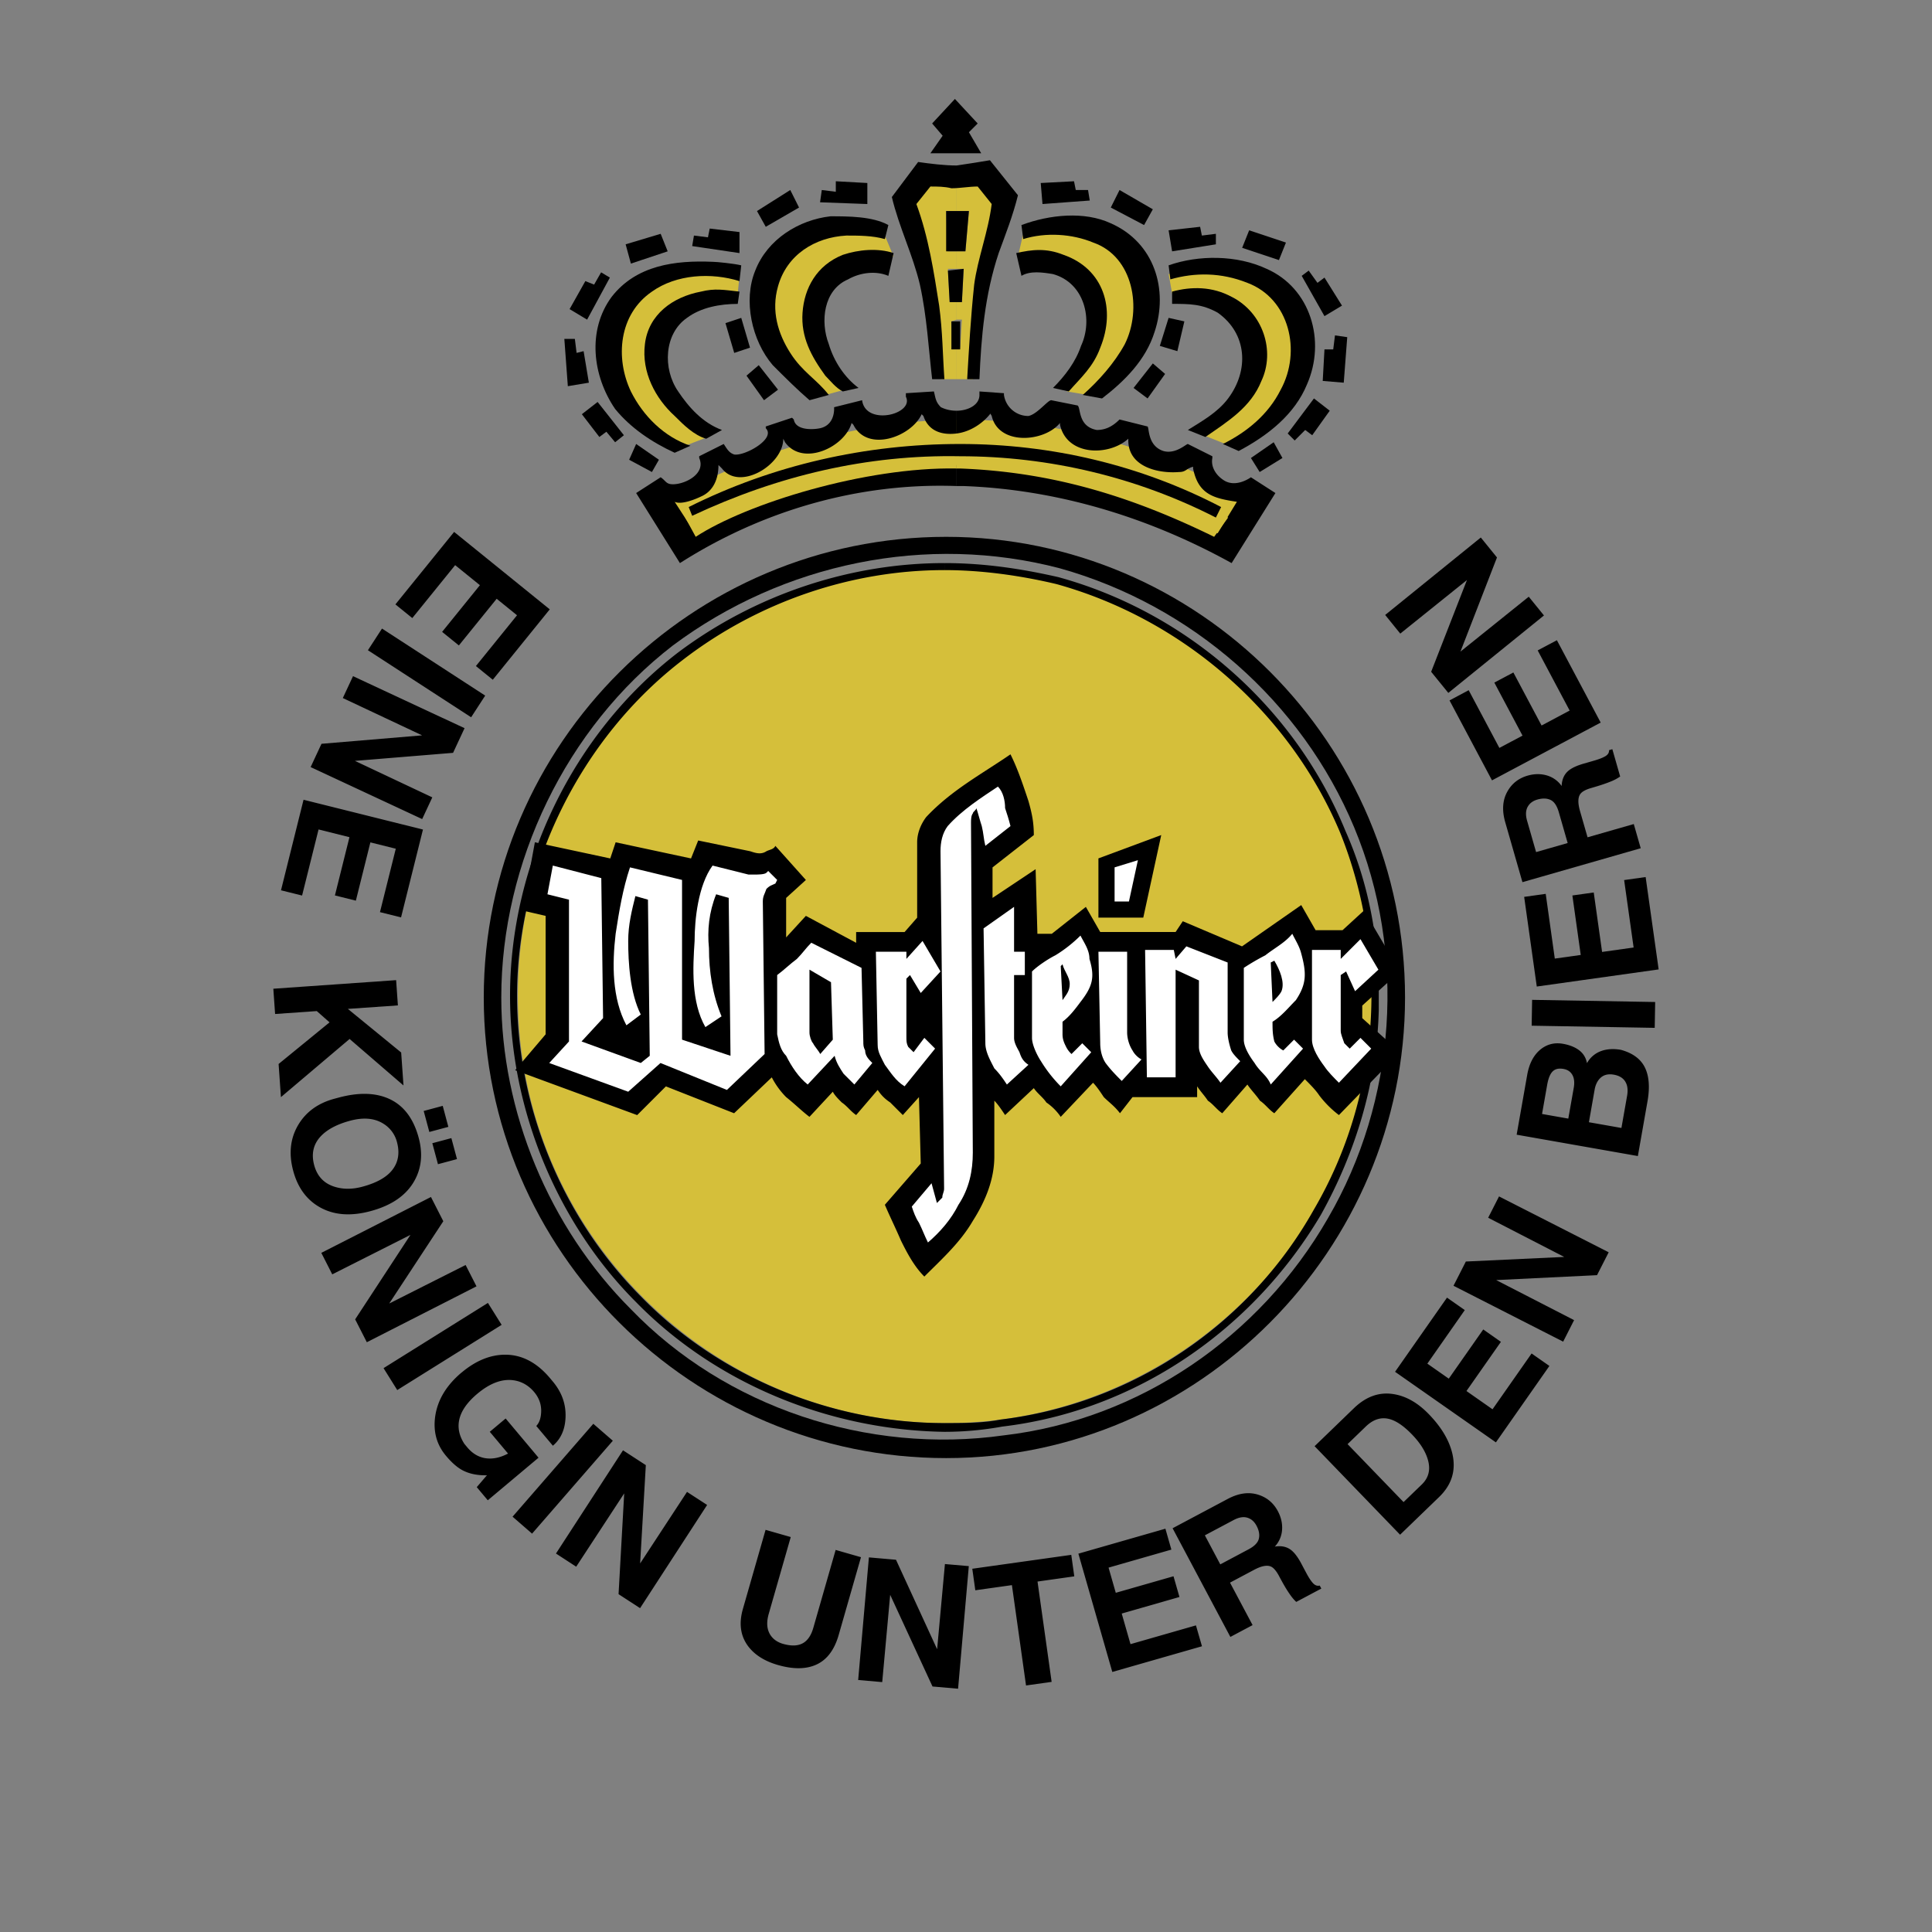 <svg xmlns="http://www.w3.org/2000/svg" width="2500" height="2500" viewBox="0 0 192.756 192.756"><rect x="0" y="0" width="192.756" height="192.756" fill="#808080" stroke="none"/><g fill-rule="evenodd" clip-rule="evenodd"><path fill="#fff" fill-opacity="0" d="M0 0h192.756v192.756H0V0z"/><path d="M66.056 50.077c19.652-10.508 38.782-11.268 58.434-.261l-2.334 4.426c-18.008-12.322-36.277-8.504-54.023-.259l-2.077-3.906zM94.312 56.694c23.489 0 42.647 19.158 42.647 42.647 0 23.49-19.158 42.648-42.647 42.648-23.49 0-42.648-19.158-42.648-42.648-.001-23.488 19.158-42.647 42.648-42.647z" fill="#d5bf3a"/><path d="M95.446 43.249c1.397-.175 2.623-1.048 3.32-1.922 0-.174.176.175.176.175.699 2.971 5.242 2.621 6.814.699v.174c.699 3.146 4.895 3.146 6.816 1.397v.176c0 2.621 2.971 3.32 5.066 3.146.699 0 .699-.35 1.398-.524v.174c.525 2.622 2.098 2.972 4.369 3.321l-1.922 3.145c-8.039-4.194-16.602-6.64-25.688-6.815h-.35v2.098h.699c9.437.349 18.523 3.145 26.736 7.688l4.369-6.99-2.445-1.573s-1.398 1.048-2.623.35c-.873-.524-1.396-1.398-1.223-2.272v-.174l-2.445-1.224c-.176 0-1.225 1.049-2.447.699-1.572-.523-1.398-2.271-1.572-2.446l-2.797-.699c-.699.699-1.396 1.048-2.271 1.048-1.922-.35-1.572-2.271-1.922-2.446l-2.621-.524c-.35 0-1.398 1.397-2.271 1.573a2.452 2.452 0 0 1-2.447-2.098v-.175l-2.445-.175v.35c0 1.049-1.224 1.573-2.273 1.573v2.271h-.001z"/><path d="M67.313 50.064c.699.35 2.272-.349 2.621-.524 1.224-.524 1.748-1.747 1.748-3.146l.35.349c1.748 2.272 6.116-.349 6.116-2.971l.175.351c1.747 2.446 5.941.524 6.641-1.922l.175.174c1.397 2.797 5.767 1.224 6.815-1.048l.175.175c.524 1.572 1.921 1.922 3.318 1.747v-2.272a3.488 3.488 0 0 1-1.572-.349c-.524-.524-.524-.874-.699-1.573l-2.796.175v.35c.874 1.748-4.019 2.971-4.369.35l-2.795.699s.174 1.747-1.398 2.097c-.874.174-2.447.174-2.621-.874l-.175-.175-2.622.872v.175c1.048 1.047-2.097 2.796-3.146 2.621-.524-.174-.699-.524-1.049-1.049l-2.446 1.224v.174c.699 1.573-1.398 2.622-2.621 2.622-.699 0-.699-.349-1.224-.699l-2.445 1.573 4.368 6.99c8.213-5.242 17.823-8.039 27.608-7.688v-2.098c-9.26 0-18.172 2.271-26.211 6.64l-1.921-2.97z"/><path d="M95.446 21.056h1.224l-.349 4.02h-.875v1.747h.699l-.174 3.32h-.525v1.748h.525l-.175 2.796h-.35v3.145h1.574c.523 0 .348-6.64.523-7.689.35-3.32.875-5.417 1.922-10.31l-1.746-1.747c-.699 0-1.398.174-2.273.174v2.796zm0 25.687v-1.572h.35c9.612.349 18.524 2.271 26.735 6.465l-1.396 1.923c-8.215-4.02-16.078-6.466-25.339-6.816h-.35zm6.64-23.415c1.049-.175 3.496-1.573 7.34.35 4.02 1.922 5.068 6.814 3.146 10.659a19.047 19.047 0 0 1-4.02 5.067l-2.098-.35c1.049-1.747 2.447-2.795 3.146-4.718 1.396-3.67.348-7.514-3.67-8.737-1.398-.349-3.146-.523-4.369 0l.525-2.271zm14.506 4.019c2.795-.524 5.416-.7 8.037.35 3.146 1.397 4.193 3.145 4.543 6.64.35 3.145-1.049 5.767-3.32 7.864-.873.874-2.971 2.272-3.145 2.272l-2.621-1.049c1.922-1.748 3.145-1.922 5.592-5.592 1.049-1.572.174-6.815-2.797-8.213-1.922-.699-4.02-.874-5.939-.349l-.35-1.923z" fill="#d5bf3a"/><path d="M94.398 21.056h1.047V18.26h-3.144l-1.223 2.097c.525 2.097 1.398 4.194 1.748 6.291.35 3.495 1.223 7.515 1.048 11.184h1.572v-3.145h-.349l-.175-2.622.523-.174v-1.748h-.698l-.174-3.32h.873v-1.747h-.873l-.175-4.02zm1.048 24.115v1.572c-9.085-.174-20.968 3.495-26.036 6.816l-1.048-1.923c8.387-4.543 17.824-6.815 27.084-6.465zm-21.667-17.65c-3.496-.875-7.864-.875-10.485 2.272-2.621 2.971-2.097 7.688 0 10.834 1.223 1.747 3.146 3.145 5.067 3.845l2.272-.874c-2.447-1.748-3.669-2.097-5.242-5.068-1.748-3.495-.524-7.165 2.97-8.737 2.621-1.224 5.243-.35 5.243-.524l.175-1.748zm14.504-4.019c-1.048-.349-4.194-1.048-7.165.351-2.446 1.223-3.669 3.319-4.02 5.766-.349 2.622.7 4.718 2.272 6.641 1.049 1.048 2.097 2.097 2.971 3.145l1.922-.523c-1.048-1.224-2.446-2.621-3.146-4.194-.874-1.922-1.223-4.194-.174-6.291 1.223-2.097 3.669-3.145 6.116-3.145.699 0 1.398.174 2.097.349l-.873-2.099z" fill="#d5bf3a"/><path d="M65.042 47.093L62.77 45.87l.699-1.573 2.271 1.573-.698 1.223zM62.246 43.423l-2.622-3.32-1.572 1.223 1.747 2.272.699-.524.874 1.049.874-.7zM58.751 38.181l-.525-3.146-.699.175-.174-1.398h-1.049l.349 4.718 2.098-.349zM58.576 31.89l2.271-4.194-.873-.525-.7 1.224-.873-.35-1.572 2.796 1.747 1.049zM62.944 26.298l3.671-1.222-.7-1.748-3.495 1.048.524 1.922zM69.06 24.551l4.719.699v-2.097l-2.971-.35-.175.874-1.398-.175-.175 1.049zM76.4 22.628l3.32-1.922-.874-1.748-3.321 2.098.875 1.572zM86.535 20.356v-2.097l-3.146-.174v1.049l-1.398-.176-.174 1.224 4.718.174zM104.01 20.356l-.176-2.097 3.32-.174.176.873h1.223l.174 1.049-4.717.349zM97.893 15.29l-1.224-2.098.874-.873-2.271-2.447L93 12.319l1.049 1.223-1.223 1.748h5.067zM110.824 20.706l3.321 1.748.873-1.573-3.321-1.923-.873 1.748zM116.941 25.076l-.349-2.098 3.144-.35.174.874 1.399-.174v1.048l-4.368.7zM123.93 24.725l3.67 1.224.699-1.748-3.67-1.223-.699 1.747zM129.871 27.521l2.272 4.02 1.748-1.049-1.748-2.796-.698.524-.875-1.222-.699.523zM131.969 38.006l2.097.175.348-4.543-1.223-.176-.175 1.399h-.873l-.174 3.145zM131.094 39.753l1.574 1.224-1.748 2.446-.699-.524-1.049 1.049-.699-.699 2.621-3.496zM127.076 44.123l.873 1.572-2.271 1.398-.873-1.398 2.271-1.572zM116.592 31.715l1.572.349-.699 2.971-1.748-.524.875-2.796zM115.018 36.259l1.224 1.048-1.748 2.446-1.398-1.047 1.922-2.447zM73.954 31.715l-1.573.525.873 2.97 1.574-.524-.874-2.971zM75.7 36.433l1.923 2.447-1.398 1.049-1.747-2.448 1.222-1.048zM94.398 21.056h2.271l-.349 4.02h-1.922v-4.02zM94.573 26.998l1.572-.176-.174 3.32h-1.223l-.175-3.144zM94.922 34.861v-2.797h.874v2.797h-.874z"/><path d="M97.719 37.831h-1.224c.175-2.97.349-6.116.699-9.436.35-2.621 1.398-5.242 1.748-8.039l-1.398-1.747c-.874 0-1.747.174-2.621.174-.699-.174-1.397-.174-2.097-.174l-1.398 1.747c1.224 3.321 1.748 6.815 2.272 10.135.349 2.622.349 4.894.524 7.339H93c-.349-2.97-.524-6.291-1.223-9.436-.7-2.971-2.097-5.767-2.797-8.737l2.622-3.495c1.223.174 2.621.349 3.843.349 1.224-.175 2.273-.349 3.32-.524l2.797 3.495c-.523 2.097-1.223 3.845-1.922 5.767-1.398 4.195-1.747 8.389-1.921 12.582zM68.711 50.588c8.387-4.194 17.649-6.291 27.084-6.291 9.087 0 17.999 2.097 26.036 6.291l-.523 1.048c-7.863-4.019-16.602-6.116-25.513-6.116-9.261-.175-18.173 1.922-26.736 5.941l-.348-.873zM73.954 26.473c-.699-.174-2.447-.349-2.796-.349-3.845-.175-7.688.349-10.135 3.495-2.446 3.321-1.922 7.863.349 11.185 1.573 1.922 3.67 3.32 5.941 4.369l1.572-.699c-2.621-.874-4.717-2.971-5.941-5.418-1.573-3.319-1.223-7.688 2.098-9.96 2.446-1.747 5.94-1.922 8.737-1.048l.175-1.575z"/><path d="M73.779 29.094c-1.573-.174-2.446-.349-3.845 0-2.795.524-5.242 2.272-5.591 5.243-.349 2.796 1.049 5.417 2.971 7.165.874.873 1.922 1.922 3.145 2.271l1.573-.873c-1.922-.699-3.319-2.271-4.369-3.845-1.572-2.271-1.398-5.767.874-7.339 1.398-1.049 3.321-1.397 5.068-1.397l.174-1.225zM88.632 22.454c-1.573-.874-4.02-.874-5.767-.874-3.145.35-6.291 2.272-7.514 5.417-1.224 2.971-.349 6.989 1.747 9.436 1.224 1.224 2.446 2.447 3.67 3.496l1.922-.525c-1.224-1.573-2.622-2.271-3.845-4.194-1.223-1.922-1.922-4.194-1.223-6.64.874-3.146 3.669-4.893 6.815-5.068 1.223 0 2.621 0 3.845.351l.35-1.399z"/><path d="M89.156 25.25c-1.572-.525-3.495-.35-5.067.174-2.621 1.048-3.844 3.32-4.02 5.767-.174 2.447.875 4.369 2.272 6.291.524.525 1.048 1.224 1.747 1.573l1.572-.349c-1.397-1.049-2.445-2.622-2.97-4.369-.874-2.272-.525-5.417 1.922-6.465 1.223-.7 2.796-.874 4.02-.35l.524-2.272zM101.912 22.454c2.795-1.048 6.291-1.398 8.912-.175 4.369 1.922 5.768 6.641 4.369 10.835-.873 2.795-2.971 4.893-5.244 6.64l-1.922-.35c1.574-1.397 3.146-3.145 4.195-5.067 1.746-3.495.873-8.737-3.146-10.135-2.098-.874-4.719-1.048-6.99-.349l-.174-1.399z"/><path d="M101.389 25.25c1.572-.35 2.969-.525 4.717.174 4.02 1.398 5.242 5.417 3.67 9.262-.699 1.922-1.922 2.971-3.145 4.368l-1.574-.349c1.225-1.224 2.273-2.622 2.797-4.194 1.223-2.621.35-6.291-2.797-7.165-1.047-.175-2.271-.349-3.145.175l-.523-2.271zM116.592 26.473c2.971-1.048 6.814-1.048 9.785.35 4.369 1.922 5.941 7.165 4.02 11.534-1.225 2.97-3.846 5.067-6.816 6.64l-1.572-.699c2.445-1.223 4.543-2.971 5.768-5.417 2.096-3.845.873-9.087-3.322-10.66-2.621-1.049-5.242-1.049-7.688-.349l-.175-1.399z"/><path d="M116.941 29.094c1.92-.524 4.018-.524 5.939.524 3.146 1.573 4.369 5.417 2.971 8.388-1.047 2.621-3.32 4.019-5.592 5.592l-1.746-.699c1.396-.874 2.971-1.747 4.018-3.146 2.098-2.796 1.922-6.466-1.047-8.562-1.574-.873-2.797-.873-4.543-.873v-1.224zM48.265 99.518c0-25.339 20.795-45.958 46.133-45.958 25.164 0 45.783 20.62 45.783 45.958 0 25.162-20.619 45.957-45.783 45.957-25.338 0-46.133-20.62-46.133-45.957zm1.748 0c0 11.357 4.719 22.891 12.932 31.104 9.437 9.787 23.59 14.504 37.22 12.582 13.455-1.572 25.514-9.785 32.328-21.668 6.814-11.709 7.865-26.387 2.621-38.969-5.242-12.582-16.252-22.193-29.357-25.863-13.28-3.495-27.609-.524-38.617 7.689-10.661 8.213-17.127 21.669-17.127 35.125z"/><path d="M94.224 56.879c3.669 0 7.513.524 11.185 1.397 12.58 3.495 23.24 12.757 28.307 24.815 4.895 12.231 4.02 26.211-2.621 37.571-6.465 11.533-18.174 19.396-31.279 20.969-1.746.35-3.669.35-5.591.35v.873a32.23 32.23 0 0 0 5.767-.523c13.281-1.574 24.988-9.613 31.803-21.145 3.496-6.291 5.592-13.281 5.766-20.445v-2.797c-.174-5.242-1.221-10.309-3.318-15.027-5.068-12.407-15.902-21.844-28.658-25.338-3.846-.875-7.514-1.399-11.358-1.399v.699h-.003zM51.586 99.342c0-12.756 6.291-25.688 16.601-33.551 7.513-5.767 16.776-8.912 26.037-8.912v-.699c-9.436 0-18.872 3.146-26.562 8.912-10.484 8.039-16.775 21.146-16.775 34.25 0 11.359 4.718 22.717 12.583 30.582 8.037 8.213 19.396 12.756 30.754 12.93v-.873c-11.184 0-22.367-4.543-30.23-12.582-7.865-7.864-12.408-18.874-12.408-30.057z"/><path d="M73.241 111.068l3.76-3.58a8.04 8.04 0 0 0 1.432 1.971c.896.715 1.611 1.432 2.328 1.969l2.329-2.508c.179.357.537.717.896 1.074.537.359.895.896 1.432 1.254l2.148-2.508c.358.537.717.896 1.254 1.254.357.359.895.896 1.253 1.254l1.611-1.789.179 6.623-3.581 4.119c.538 1.254 1.074 2.328 1.611 3.582.537 1.074 1.253 2.506 2.328 3.58 1.791-1.791 3.581-3.4 4.835-5.551 1.252-1.969 2.148-4.117 2.148-6.445v-5.551c.357.357.717.895 1.074 1.432l2.865-2.686c.357.537.896.896 1.254 1.432a5.455 5.455 0 0 1 1.432 1.434l3.223-3.402c.357.357.717.895 1.074 1.434.537.535 1.076.895 1.613 1.609l1.252-1.609h6.447v-1.076c.357.537.715.895 1.074 1.434.537.357.895.895 1.432 1.252l2.508-2.865c.357.537.895 1.074 1.254 1.613.537.357.893.895 1.432 1.252l3.045-3.402c.537.537 1.074 1.074 1.432 1.611a10.268 10.268 0 0 0 1.969 1.971l6.09-6.268-3.762-3.402v-1.254l3.762-3.4-3.582-6.089-2.148 1.969h-2.686l-1.434-2.506-5.908 4.119-5.91-2.507-.715 1.075h-7.521l-1.434-2.508-3.4 2.687h-1.434l-.178-6.447-4.299 2.866v-3.044l4.119-3.223c0-1.253-.18-2.149-.537-3.403-.537-1.611-1.074-3.223-1.791-4.655-2.865 1.97-5.91 3.582-8.417 6.267-.537.717-.894 1.612-.894 2.508v7.521l-1.254 1.433h-4.834v1.074l-5.014-2.686-1.97 2.147v-3.938l1.97-1.791-3.044-3.402c-.179.358-.537.358-.895.537-.538.358-1.075.18-1.612 0l-5.193-1.074-.715 1.791-7.521-1.611-.537 1.611-7.521-1.611-1.253 6.804 2.327.538v11.817l-3.044 3.582 12.177 4.477 2.865-2.865 6.804 2.679z"/><path d="M109.59 85.642l6.267-2.328-1.791 8.237h-4.476v-5.909z"/><path d="M55.156 86.358l4.835 1.253.179 13.967-2.149 2.328 5.91 2.148.895-.717-.18-15.577-1.253-.358c-.358 1.433-.717 2.865-.717 4.478 0 2.148.179 5.193 1.254 7.341l-1.433 1.074c-1.432-2.686-1.432-6.088-1.074-9.132.358-2.328.716-4.477 1.432-6.625l5.193 1.253v15.936l4.835 1.611-.18-15.756-1.253-.358c-.716 1.791-.895 3.581-.716 5.372 0 2.329.358 4.657 1.254 6.805l-1.612 1.074c-1.433-2.508-1.254-5.909-1.075-8.595 0-2.149.357-5.552 1.791-7.521l3.582.896h.716c.18 0 .895 0 1.075-.179l.179-.179.896.896-.18.358c-.358.179-.537.179-.895.538-.18.537-.358.716-.358 1.254l.178 15.22-3.761 3.58-6.625-2.686-3.223 2.865-7.878-2.865 1.969-2.148V89.76l-2.148-.537.537-2.865zM80.941 94.058l5.014 2.507.179 7.341c0 .359 0 .539.18.896 0 .535.358.895.717 1.252l-1.792 2.148-1.074-1.072c-.358-.539-.716-1.076-.895-1.793l-2.687 2.865c-.896-.715-1.611-1.789-2.149-2.865-.537-.535-.715-1.252-.895-2.148v-5.908c.716-.537 1.253-1.074 1.969-1.612.537-.537.896-1.074 1.433-1.611z" fill="#fff"/><path d="M80.761 96.744l2.148 1.254.18 5.729-1.254 1.434c-.179-.357-.538-.715-.716-1.074-.179-.18-.358-.717-.358-1.074v-6.269z"/><path d="M87.387 94.953h3.044v.716l1.611-1.79 1.791 3.044-1.97 2.148-1.074-1.791-.358.357v5.73c0 .537 0 .717.179 1.076l.537.535 1.074-1.432 1.074 1.074-3.044 3.76c-.895-.537-1.431-1.432-1.969-2.148-.358-.717-.717-1.254-.717-1.969l-.178-9.31z" fill="#fff"/><path d="M99.562 78.479c.537.538.717 1.433.717 2.149.178.537.357 1.074.537 1.791l-2.508 1.97c-.178-.717-.178-1.254-.357-1.97-.18-.538-.357-1.253-.537-1.791 0 .179-.357.358-.357.537-.18.179-.18.716-.18.896l.18 32.947c0 1.791-.359 3.582-1.434 5.193-.716 1.434-1.79 2.686-3.042 3.762-.359-.717-.538-1.254-.896-1.971-.358-.537-.537-1.074-.716-1.611l1.97-2.328.537 1.971.537-.539c0-.357.179-.537.179-.895l-.358-33.665c0-.895.179-1.791.716-2.506 1.431-1.612 3.401-2.865 5.012-3.94z" fill="#fff"/><path d="M98.131 92.625l3.043-2.149v4.477h1.074v2.328h-1.074v6.268c0 .537.359 1.074.539 1.432.178.537.357.895.895 1.254l-2.15 1.969c-.357-.537-.715-1.072-1.252-1.611-.357-.717-.896-1.611-.896-2.506l-.179-11.462zM102.965 96.924c.537-.538 1.611-1.254 2.328-1.612a13.489 13.489 0 0 0 2.506-1.97c.359.717.896 1.433.896 2.328.537 1.792.357 2.686-.896 4.297-.537.717-1.072 1.434-1.791 1.971v1.252c0 .537.18.896.359 1.256.18.357.359.535.537.715l1.074-1.074.896.895-3.045 3.402a13.55 13.55 0 0 1-1.971-2.508c-.357-.537-.895-1.609-.895-2.326v-6.626h.002z" fill="#fff"/><path d="M105.83 96.386l.178-.179c.18.717.719 1.254.719 1.969 0 .717-.359 1.076-.719 1.611l-.178-3.401z"/><path fill="#fff" d="M111.203 86.537l2.326-.716-.894 4.119h-1.432v-3.403zM109.59 94.953h2.865v8.059c0 .537.18 1.254.537 1.791.18.357.537.715.896.895l-1.971 2.148c-.537-.537-1.074-1.074-1.611-1.791-.357-.537-.537-1.252-.537-1.969l-.179-9.133zM114.246 94.774h2.865l.18.896 1.074-1.253 4.117 1.611v6.984c0 .537.18 1.254.359 1.791.178.357.535.715.895 1.072l-1.971 2.15c-.357-.537-.895-1.074-1.252-1.611-.359-.539-.895-1.254-.895-1.969v-6.627l-2.328-1.074v10.744h-2.865l-.179-12.714zM124.094 96.565a23.124 23.124 0 0 1 2.15-1.254c.895-.716 1.969-1.253 2.686-2.149.357.717.715 1.254.895 1.97.537 1.969.537 3.043-.537 4.655-.717.717-1.432 1.613-2.328 2.15 0 .717 0 1.252.18 1.969.18.359.537.717.895.896l1.074-1.076.896.896-3.223 3.58c-.359-.895-1.074-1.252-1.613-2.148-.535-.717-1.074-1.609-1.074-2.328v-7.161h-.001z"/><path d="M126.781 96.027l.357-.179c.537.896 1.074 2.149.717 3.044-.18.359-.537.717-.896 1.074l-.178-3.939z"/><path d="M130.898 94.774h2.865v.896l1.971-1.97 1.789 3.044-2.326 2.148-.896-1.969-.537.357v5.551c0 .357.18.717.357 1.254l.539.537 1.074-1.074 1.072 1.074-3.223 3.402c-.535-.537-1.074-1.074-1.432-1.611-.537-.717-1.254-1.791-1.254-2.688v-8.951h.001z" fill="#fff"/><path d="M45.307 53.07l9.543 7.726-5.684 7.021-1.685-1.365 4.103-5.067-2.031-1.645-3.771 4.655-1.672-1.353 3.77-4.658-2.469-1.999-4.276 5.28-1.686-1.364 5.858-7.231zm-7.195 9.642L48.408 69.4l-1.403 2.162-10.298-6.688 1.405-2.162zm-2.891 4.749l11.128 5.189-1.146 2.461-9.792.802 7.72 3.64-1.011 2.167-11.128-5.188 1.083-2.323 10.038-.842-7.91-3.723 1.018-2.183zm-4.936 12.331l11.914 2.972-2.186 8.764-2.104-.524 1.579-6.327-2.535-.633-1.449 5.815-2.089-.522 1.45-5.812-3.082-.77-1.644 6.593-2.104-.523 2.25-9.033zM27.27 98.646l12.251-.857.177 2.521-4.993.348 5.32 4.35.231 3.289-5.377-4.639-6.851 5.803-.232-3.307L32.879 102l-1.273-1.125-4.159.291-.177-2.52zm6.101 10.973l.428-.115c1.958-.525 3.613-.49 4.961.1 1.482.65 2.488 1.955 3.014 3.916.42 1.568.285 2.988-.403 4.242-.807 1.479-2.277 2.504-4.41 3.074-1.925.518-3.578.404-4.952-.334-1.375-.74-2.296-1.971-2.758-3.699-.464-1.727-.286-3.268.53-4.615.776-1.278 1.976-2.137 3.59-2.569zm1.564 2.195c-1.288.346-2.257.854-2.901 1.52-.764.793-.995 1.764-.689 2.908.298 1.111.975 1.828 2.03 2.158.845.268 1.774.27 2.773 0 1.451-.389 2.463-.963 3.029-1.723.57-.76.713-1.67.43-2.725a3.028 3.028 0 0 0-1.36-1.842c-.877-.553-1.984-.651-3.312-.296zm9.797.614l-1.898.508-.562-2.094 1.899-.51.561 2.096zm.863 3.215l-1.9.51-.562-2.094 1.9-.508.562 2.092zm-13.538 9.355l10.94-5.574 1.232 2.418-5.396 8.209 7.621-3.842 1.086 2.129-10.942 5.576-1.164-2.283 5.518-8.428-7.804 3.939-1.091-2.144zm6.21 11.502l10.413-6.508 1.367 2.188-10.414 6.506-1.366-2.186zm7.796.432c1.411-1.184 2.864-1.773 4.349-1.773 1.666.002 3.155.785 4.462 2.34l.276.33c.901 1.072 1.329 2.271 1.274 3.578-.046 1.221-.471 2.166-1.264 2.832l-1.655-1.971c.294-.305.455-.76.485-1.348.043-.752-.19-1.43-.694-2.033-.575-.682-1.283-1.08-2.119-1.184-1.131-.137-2.314.314-3.55 1.35-1.054.885-1.662 1.783-1.826 2.689-.143.775.035 1.549.534 2.318l.295.354c.49.584 1.071.939 1.737 1.061.731.127 1.506-.021 2.32-.453l-1.821-2.172 1.582-1.326 3.282 3.912-5.063 4.248-1.1-1.311 1.013-1.182c-.962.021-1.787-.152-2.464-.518-.514-.281-1.058-.756-1.621-1.43-.936-1.113-1.293-2.436-1.071-3.957.241-1.627 1.118-3.08 2.634-4.354h.005zm5.076 14.388l8.056-9.268 1.947 1.691-8.057 9.268-1.946-1.691zm4.33 3.676l6.688-10.299 2.277 1.479-.568 9.809 4.678-7.139 2.006 1.303-6.689 10.297-2.147-1.396.563-10.055-4.789 7.314-2.019-1.313zm18.648 5.533l2.264-7.896 2.512.719-2.198 7.67c-.242.844-.188 1.541.162 2.092.279.432.703.732 1.271.895.886.254 1.587.205 2.1-.145.413-.283.722-.77.918-1.459l2.226-7.768 2.528.725-2.227 7.768c-.456 1.586-1.274 2.604-2.455 3.043-.984.371-2.187.352-3.608-.057-1.291-.371-2.266-.975-2.924-1.814-.804-1.036-.993-2.296-.569-3.773zm11.503 7.084l1.07-12.232 2.703.236 4.104 8.926.778-8.498 2.383.207-1.07 12.232-2.552-.223-4.223-9.145-.794 8.707-2.399-.21zm16.747.547l-1.408-10.012-3.652.514-.301-2.148 9.875-1.387.301 2.146-3.668.518 1.408 10.01-2.555.359zm8.608-1.348l-3.385-11.803 8.682-2.49.596 2.086-6.266 1.797.719 2.512 5.76-1.65.594 2.068-5.76 1.652.875 3.053 6.531-1.873.6 2.084-8.946 2.564zm11.779-3.496l-5.764-10.842 5.502-2.926c1.104-.586 2.135-.723 3.09-.404.844.277 1.482.82 1.914 1.633.324.611.463 1.234.416 1.869a2.713 2.713 0 0 1-.725 1.66c.65-.111 1.197.006 1.637.35.332.262.668.709 1.006 1.342l.24.453.088.164.176.33c.24.451.463.791.666 1.01.207.219.43.299.67.236l.158.301-2.5 1.33c-.225-.201-.473-.5-.73-.889-.266-.385-.594-.949-.982-1.682-.279-.521-.555-.842-.82-.957-.385-.168-.943-.061-1.668.324l-2.41 1.281 2.254 4.238-2.218 1.179zm-1.006-7.238l2.818-1.5c.592-.314.938-.67 1.029-1.061.096-.391.018-.824-.232-1.295-.203-.383-.479-.639-.816-.766-.418-.164-.906-.098-1.459.195l-2.879 1.529 1.539 2.898zm21.832-6.719l-3.893 3.76-8.529-8.832 3.93-3.797c1.221-1.176 2.555-1.641 4-1.389 1.227.205 2.389.875 3.479 2.006 1.266 1.309 2.047 2.639 2.346 3.979.364 1.639-.079 3.062-1.333 4.273zm-3.547.504l1.816-1.752c.688-.666.895-1.486.613-2.463-.234-.832-.766-1.68-1.586-2.529-.789-.816-1.521-1.328-2.184-1.521-.857-.252-1.666-.008-2.428.729l-1.816 1.754 5.585 5.782zm9.213-5.957l-10.061-7.041 5.182-7.4 1.775 1.244-3.736 5.342 2.139 1.498 3.438-4.908 1.762 1.236-3.436 4.906 2.6 1.822 3.898-5.568 1.777 1.244-5.338 7.625zm6.711-10.049l-10.941-5.576 1.232-2.418 9.812-.459-7.586-3.908 1.084-2.129 10.941 5.574-1.164 2.283-10.061.49 7.773 3.996-1.09 2.147zm8.412-23.964l-.959 5.447-12.094-2.131 1.051-5.955c.199-1.139.645-1.99 1.334-2.553.645-.52 1.395-.709 2.232-.561.662.117 1.205.332 1.621.648s.678.748.779 1.285a2.625 2.625 0 0 1 1.445-1.221c.564-.201 1.219-.236 1.945-.109 1.168.32 1.963.906 2.385 1.754.421.851.511 1.983.261 3.396zm-10.519 1.248l2.619.463.545-3.076c.092-.527.047-.955-.139-1.283-.184-.328-.48-.525-.879-.596-.426-.076-.762-.018-.998.17-.295.223-.508.693-.633 1.4l-.515 2.922zm7.92 1.396l.566-3.209c.094-.539.051-.982-.131-1.324-.213-.418-.615-.682-1.195-.783-.594-.105-1.062.027-1.404.393-.258.277-.43.648-.51 1.107l-.57 3.244 3.244.572zm3.322-9.988l-12.277-.215.045-2.578 12.277.215-.045 2.578zm.392-5.83l-12.16 1.709-1.258-8.946 2.15-.301.906 6.458 2.588-.362-.834-5.935 2.131-.299.834 5.933 3.146-.442-.947-6.729 2.146-.301 1.298 9.215zm-1.789-12.09l-11.801 3.385-1.719-5.99c-.344-1.202-.262-2.239.248-3.108.445-.765 1.109-1.278 1.994-1.532.666-.189 1.305-.197 1.914-.019a2.715 2.715 0 0 1 1.473 1.055c.027-.658.254-1.171.684-1.528.326-.271.832-.508 1.521-.706l.492-.141.182-.053c.086-.023.207-.06.357-.103.492-.141.867-.289 1.127-.442.258-.155.381-.358.369-.603l.328-.096.781 2.725a4.708 4.708 0 0 1-1.02.529c-.434.178-1.053.383-1.852.612-.566.162-.938.368-1.105.604-.244.341-.256.908-.031 1.697l.754 2.623 4.611-1.322.693 2.413zm-7.289-.519l-.881-3.069c-.186-.646-.459-1.057-.82-1.228-.365-.174-.803-.188-1.318-.042-.414.119-.723.335-.918.639-.248.376-.285.867-.113 1.469l.9 3.134 3.15-.903zm3.295-12.018l-10.844 5.765-4.238-7.975 1.912-1.02 3.062 5.758 2.309-1.226-2.812-5.291 1.9-1.009 2.812 5.289 2.803-1.49-3.189-6 1.914-1.019 4.371 8.218zm-5.66-10.687l-9.543 7.727-1.711-2.108 3.572-9.155-6.654 5.346-1.506-1.86 9.541-7.727 1.613 1.991-3.643 9.391 6.814-5.476 1.517 1.871z"/></g></svg>
